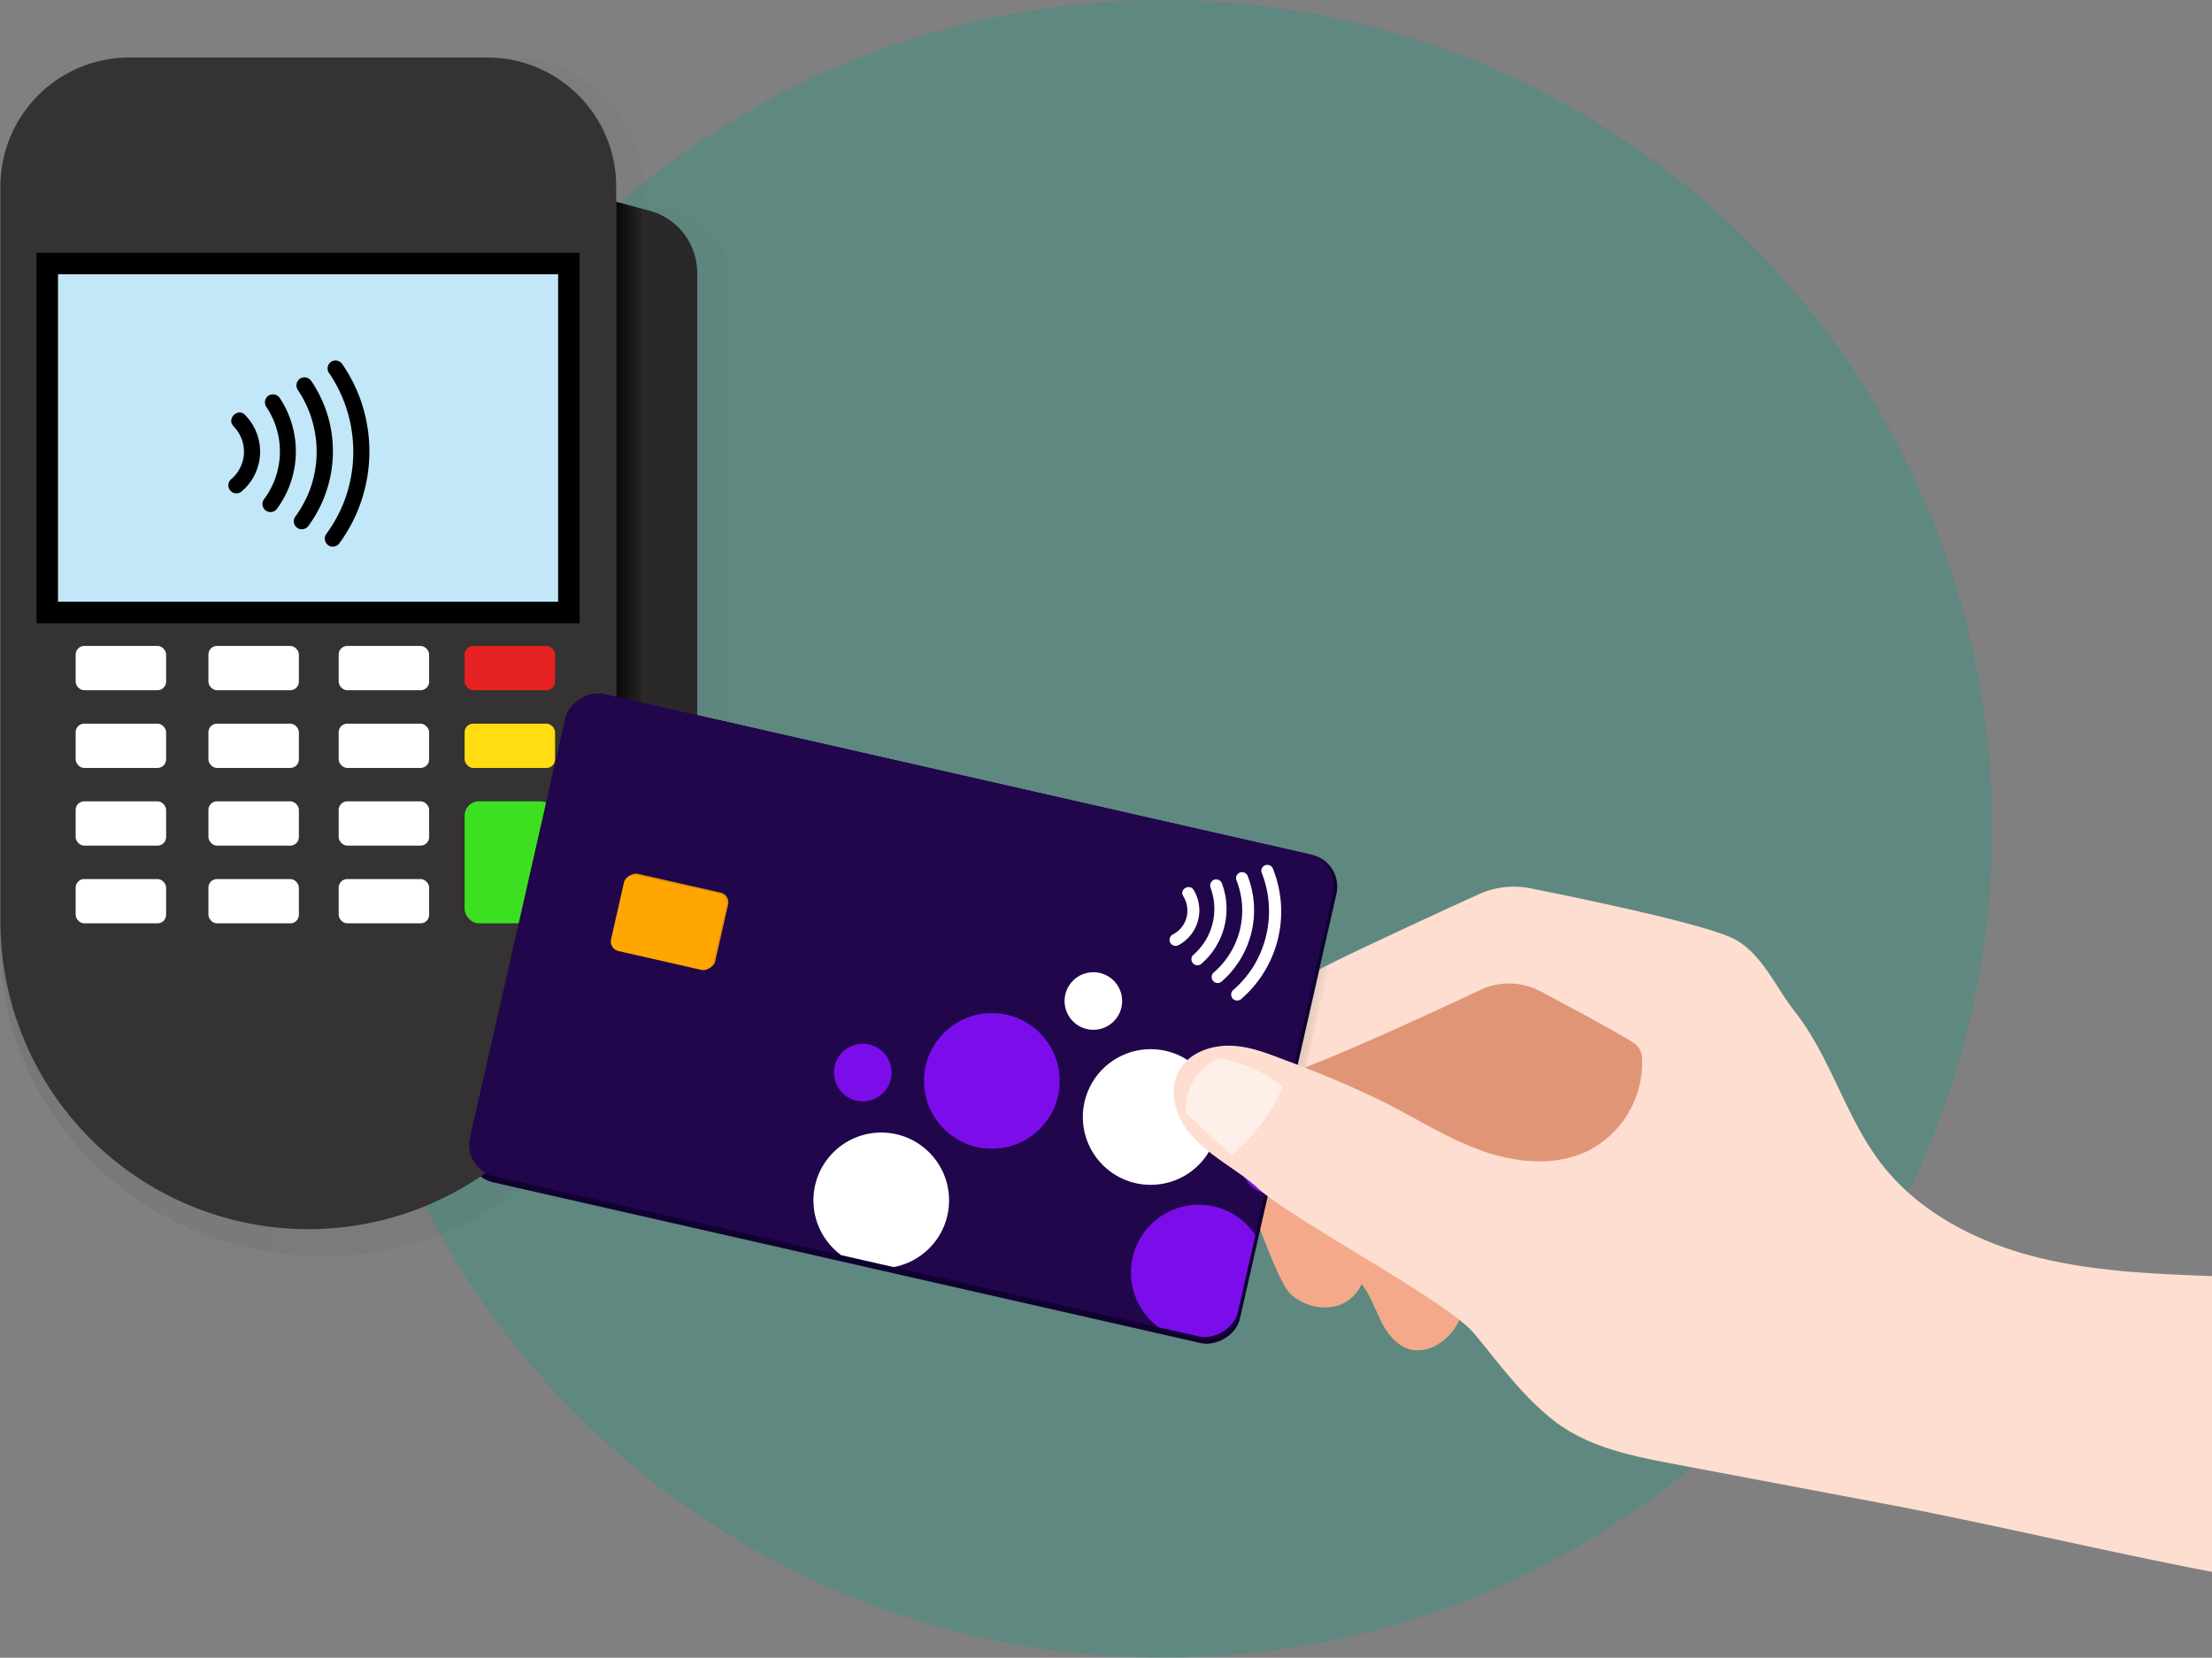<svg id="Background" xmlns="http://www.w3.org/2000/svg" xmlns:xlink="http://www.w3.org/1999/xlink" viewBox="0 0 467 350"><rect x="0" y="0" width="467" height="350" fill="#808080" stroke="none"/><defs><style>.cls-1{fill:none;}.cls-2{fill:#11997f;}.cls-2,.cls-21{opacity:0.3;}.cls-3{fill:#f4aa8a;}.cls-4{fill:#110130;}.cls-5{opacity:0.2;fill:url(#linear-gradient);}.cls-6{fill:#2a2828;}.cls-7{fill:url(#linear-gradient-2);}.cls-8{fill:#343232;}.cls-22,.cls-9{fill:#fff;}.cls-10{fill:#c2e7f9;stroke:#000;stroke-miterlimit:10;stroke-width:4.54px;}.cls-11{fill:#e52221;}.cls-12{fill:#ffdd12;}.cls-13{fill:#3de020;}.cls-14{fill:#e09676;}.cls-15{fill:#21064c;}.cls-16{fill:#e59500;}.cls-17{fill:#ffa600;}.cls-18{clip-path:url(#clip-path);}.cls-19{fill:#7c0deb;}.cls-20{fill:#fdded1;}.cls-21{fill:url(#linear-gradient-3);}.cls-22{opacity:0.5;}</style><linearGradient id="linear-gradient" y1="138.69" x2="153.84" y2="138.69" gradientUnits="userSpaceOnUse"><stop offset="0" stop-opacity="0.3"/><stop offset="1" stop-opacity="0.05"/></linearGradient><linearGradient id="linear-gradient-2" x1="130.09" y1="118.78" x2="135.4" y2="118.78" gradientUnits="userSpaceOnUse"><stop offset="0" stop-opacity="0.8"/><stop offset="1" stop-opacity="0.1"/></linearGradient><clipPath id="clip-path"><rect class="cls-1" x="138.12" y="131.24" width="104.45" height="166.25" rx="6.83" transform="translate(-60.87 352.47) rotate(-77.2)"/></clipPath><linearGradient id="linear-gradient-3" x1="276.41" y1="214.24" x2="278.68" y2="214.66" xlink:href="#linear-gradient"/></defs><circle class="cls-2" cx="245.57" cy="175" r="175"/><path class="cls-3" d="M261.39,247.66c2.3,4.85,8.11,22.85,11.11,25.59s7.7,3.7,11.3,1.83,5.52-6.74,3.68-10.36-5.67-5.75-7.94-9c-1-1.44-1.72-3.13-2.94-4.41a12,12,0,0,0-4.83-2.72,37.4,37.4,0,0,0-6.26-1.54C264,246.83,262.45,246.6,261.39,247.66Z"/><path class="cls-3" d="M287.26,270.88c2,2.38,3,5.45,4.38,8.22s3.67,5.49,6.75,5.95a8,8,0,0,0,5.31-1.3,11.52,11.52,0,0,0,4.68-5.71c-1-1.28-1.77-2.64-2.75-3.92a2.1,2.1,0,0,1-.62-1.83,30.68,30.68,0,0,0-7.38-5.52,60.43,60.43,0,0,0-7.54-3.23c-1.6-.6-3.4-1.2-4.95-.49a2.42,2.42,0,0,0-1.13,1,2.74,2.74,0,0,0,.17,2.61,12.38,12.38,0,0,0,1.72,2.12A4.18,4.18,0,0,1,287.26,270.88Z"/><rect class="cls-4" x="137.69" y="131.58" width="105.73" height="166.98" rx="6.88" transform="translate(-61.39 353.23) rotate(-77.2)"/><path class="cls-5" d="M143.26,45.21l-7.3-1.9V40c0-15.38-12.74-27.86-28.46-27.86h-79C12.74,12.14,0,24.62,0,40V198.7c0,36.75,30.44,66.54,68,66.54h0c37.54,0,68-29.79,68-66.54v.44l7.3-1.89a14,14,0,0,0,10.58-13.46V58.67A14,14,0,0,0,143.26,45.21Z"/><path class="cls-6" d="M137.07,193.1l-7,1.85V42.62l7,1.85A13.61,13.61,0,0,1,147.2,57.63V179.94A13.62,13.62,0,0,1,137.07,193.1Z"/><polygon class="cls-7" points="135.4 44.02 130.09 42.62 130.09 194.95 135.4 193.54 135.4 44.02"/><path class="cls-8" d="M27.23,12.14h75.63a27.23,27.23,0,0,1,27.23,27.23V194.52a65,65,0,0,1-65,65h0a65,65,0,0,1-65-65V39.37A27.23,27.23,0,0,1,27.23,12.14Z"/><rect class="cls-9" x="9.98" y="55.64" width="110.12" height="73.68"/><rect class="cls-10" x="9.98" y="55.64" width="110.12" height="73.68"/><rect class="cls-9" x="15.97" y="136.38" width="19.1" height="9.35" rx="1.81"/><rect class="cls-9" x="15.97" y="152.79" width="19.1" height="9.35" rx="1.81"/><rect class="cls-9" x="15.97" y="169.19" width="19.1" height="9.35" rx="1.81"/><rect class="cls-9" x="15.97" y="185.6" width="19.1" height="9.35" rx="1.81"/><rect class="cls-9" x="44" y="136.38" width="19.1" height="9.35" rx="1.81"/><rect class="cls-9" x="44" y="152.79" width="19.1" height="9.35" rx="1.81"/><rect class="cls-9" x="44" y="169.19" width="19.1" height="9.35" rx="1.81"/><rect class="cls-9" x="44" y="185.6" width="19.1" height="9.35" rx="1.81"/><rect class="cls-9" x="71.5" y="136.38" width="19.1" height="9.35" rx="1.81"/><rect class="cls-9" x="71.5" y="152.79" width="19.1" height="9.35" rx="1.81"/><rect class="cls-9" x="71.5" y="169.19" width="19.1" height="9.35" rx="1.81"/><rect class="cls-9" x="71.5" y="185.6" width="19.1" height="9.35" rx="1.81"/><rect class="cls-11" x="98.09" y="136.38" width="19.1" height="9.35" rx="1.81"/><rect class="cls-12" x="98.09" y="152.79" width="19.1" height="9.35" rx="1.81"/><rect class="cls-13" x="98.09" y="169.19" width="19.1" height="25.76" rx="3.01"/><path d="M49.29,90a7.64,7.64,0,0,1,2.2,5.87,8,8,0,0,1-.78,2.88,7.73,7.73,0,0,1-2,2.51,1.7,1.7,0,0,0,2.4,2.41,11,11,0,0,0,.61-16.07c-1.53-1.57-3.94.84-2.41,2.4Z"/><path d="M62.8,82.22a23.34,23.34,0,0,1,2.46,21.61,24.47,24.47,0,0,1-3,5.37,1.69,1.69,0,0,0,.61,2.32,1.73,1.73,0,0,0,2.33-.61,26.57,26.57,0,0,0,3.71-24.06,27.06,27.06,0,0,0-3.15-6.35,1.75,1.75,0,0,0-2.33-.61,1.71,1.71,0,0,0-.61,2.33Z"/><path d="M69.4,78.65A29.54,29.54,0,0,1,72.61,106a30.1,30.1,0,0,1-3.81,6.86,1.72,1.72,0,0,0,.61,2.33,1.75,1.75,0,0,0,2.33-.61,32.8,32.8,0,0,0,4.51-29.79,32.31,32.31,0,0,0-3.92-7.81A1.74,1.74,0,0,0,70,76.32a1.72,1.72,0,0,0-.61,2.33Z"/><path d="M56.16,85.81a16.88,16.88,0,0,1-.52,19.74,1.7,1.7,0,0,0,2.94,1.72,20.39,20.39,0,0,0,.52-23.18,1.75,1.75,0,0,0-2.33-.61,1.73,1.73,0,0,0-.61,2.33Z"/><path class="cls-14" d="M361.48,232.21c0,9.87-20.31,17.86-45.37,17.86s-48.42-8.48-45.36-17.86c2.6-8,20.31-32.75,45.36-32.75S361.48,222.35,361.48,232.21Z"/><rect class="cls-15" x="138.12" y="131.24" width="104.45" height="166.25" rx="6.83" transform="translate(-60.87 352.47) rotate(-77.2)"/><rect class="cls-16" x="133.34" y="183.47" width="16.47" height="22.12" rx="2.05" transform="translate(-79.49 289.47) rotate(-77.2)"/><rect class="cls-17" x="132.93" y="183.72" width="16.47" height="22.12" rx="2.05" transform="translate(-80.06 289.27) rotate(-77.2)"/><rect class="cls-1" x="138.12" y="131.24" width="104.45" height="166.25" rx="6.83" transform="translate(-60.87 352.47) rotate(-77.2)"/><g class="cls-18"><circle class="cls-9" cx="170.88" cy="276.17" r="6.08"/><circle class="cls-19" cx="208.31" cy="310.78" r="6.08"/><circle class="cls-9" cx="256.99" cy="295.67" r="6.08"/><circle class="cls-19" cx="268.25" cy="245.96" r="6.08"/><circle class="cls-9" cx="230.83" cy="211.35" r="6.08"/><circle class="cls-19" cx="182.15" cy="226.45" r="6.08"/><circle class="cls-9" cx="186.05" cy="253.44" r="14.32"/><circle class="cls-19" cx="196.21" cy="286.28" r="14.32"/><circle class="cls-9" cx="229.73" cy="293.9" r="14.32"/><circle class="cls-19" cx="253.09" cy="268.68" r="14.32"/><circle class="cls-9" cx="242.93" cy="235.84" r="14.32"/><circle class="cls-19" cx="209.4" cy="228.22" r="14.32"/></g><path class="cls-20" d="M467,269.43c-12.74-.48-25.6-1-37.92-4.23s-24.25-9.52-32-19.64c-7.47-9.76-10.57-22.34-18.17-32-4.09-5.2-6.93-12.22-12.76-15.29s-31.36-8.37-43-10.71a18,18,0,0,0-11,1.27c-9.79,4.46-29.32,13.48-33.57,15.85L274,224.86c.57.51,0,.36.6.87,10.07-3.76,28.3-12.19,37.95-16.73a14.17,14.17,0,0,1,12.69.31c7.07,3.76,17.82,9.53,19.82,11a4.05,4.05,0,0,1,1.61,3,21,21,0,0,1-11.11,19.53c-6.91,3.49-15.29,2.74-22.59.16s-13.88-6.8-20.78-10.31a227.59,227.59,0,0,0-21-8.91c-3.82-1.47-7.73-3-11.82-3s-8.45,1.67-10.44,5.24-1.17,8.12,1,11.54c3.76,5.89,11,9,15.6,13.29,7.11,6.56,39.94,23.79,45.67,30.68,5.33,6.4,10.26,13.28,16.83,18.4,7.25,5.66,16.54,7.5,25.58,9.21l43,8.12c24.56,4.64,45.88,9.9,70.42,14.62Z"/><path class="cls-21" d="M278.54,204.68,274,224.86l1.42.56.34-.13,4.91-21.64C279.78,204.08,279,204.41,278.54,204.68Z"/><path class="cls-9" d="M249.79,189.18a5.79,5.79,0,0,1,.57,5,5.7,5.7,0,0,1-2.81,3.15,1.3,1.3,0,0,0-.46,1.75,1.31,1.31,0,0,0,1.75.46A8.33,8.33,0,0,0,252,187.9c-.86-1.4-3.07-.12-2.21,1.28Z"/><path class="cls-9" d="M261,185.75a17.27,17.27,0,0,1-4.82,19.63,1.27,1.27,0,1,0,1.8,1.8,20,20,0,0,0,5.48-22.11,1.32,1.32,0,0,0-1.57-.89,1.29,1.29,0,0,0-.89,1.57Z"/><path class="cls-9" d="M266.36,184.23A22.22,22.22,0,0,1,264,205a22.84,22.84,0,0,1-3.71,4.09,1.29,1.29,0,0,0,0,1.8,1.31,1.31,0,0,0,1.8,0,24.4,24.4,0,0,0,6.7-27.36,1.31,1.31,0,0,0-1.57-.89,1.28,1.28,0,0,0-.89,1.56Z"/><path class="cls-9" d="M255.51,187.27a12.84,12.84,0,0,1-3.6,14.36,1.27,1.27,0,0,0,1.8,1.8A15.3,15.3,0,0,0,258,186.6a1.3,1.3,0,0,0-1.57-.89,1.29,1.29,0,0,0-.89,1.56Z"/><path class="cls-22" d="M270.81,229.45A37.54,37.54,0,0,1,260,243.86c-2.87-2.61-9.68-8.9-9.68-8.9a13.41,13.41,0,0,1,1.17-5.85,12.23,12.23,0,0,1,5.67-5.63A28.33,28.33,0,0,1,270.81,229.45Z"/></svg>